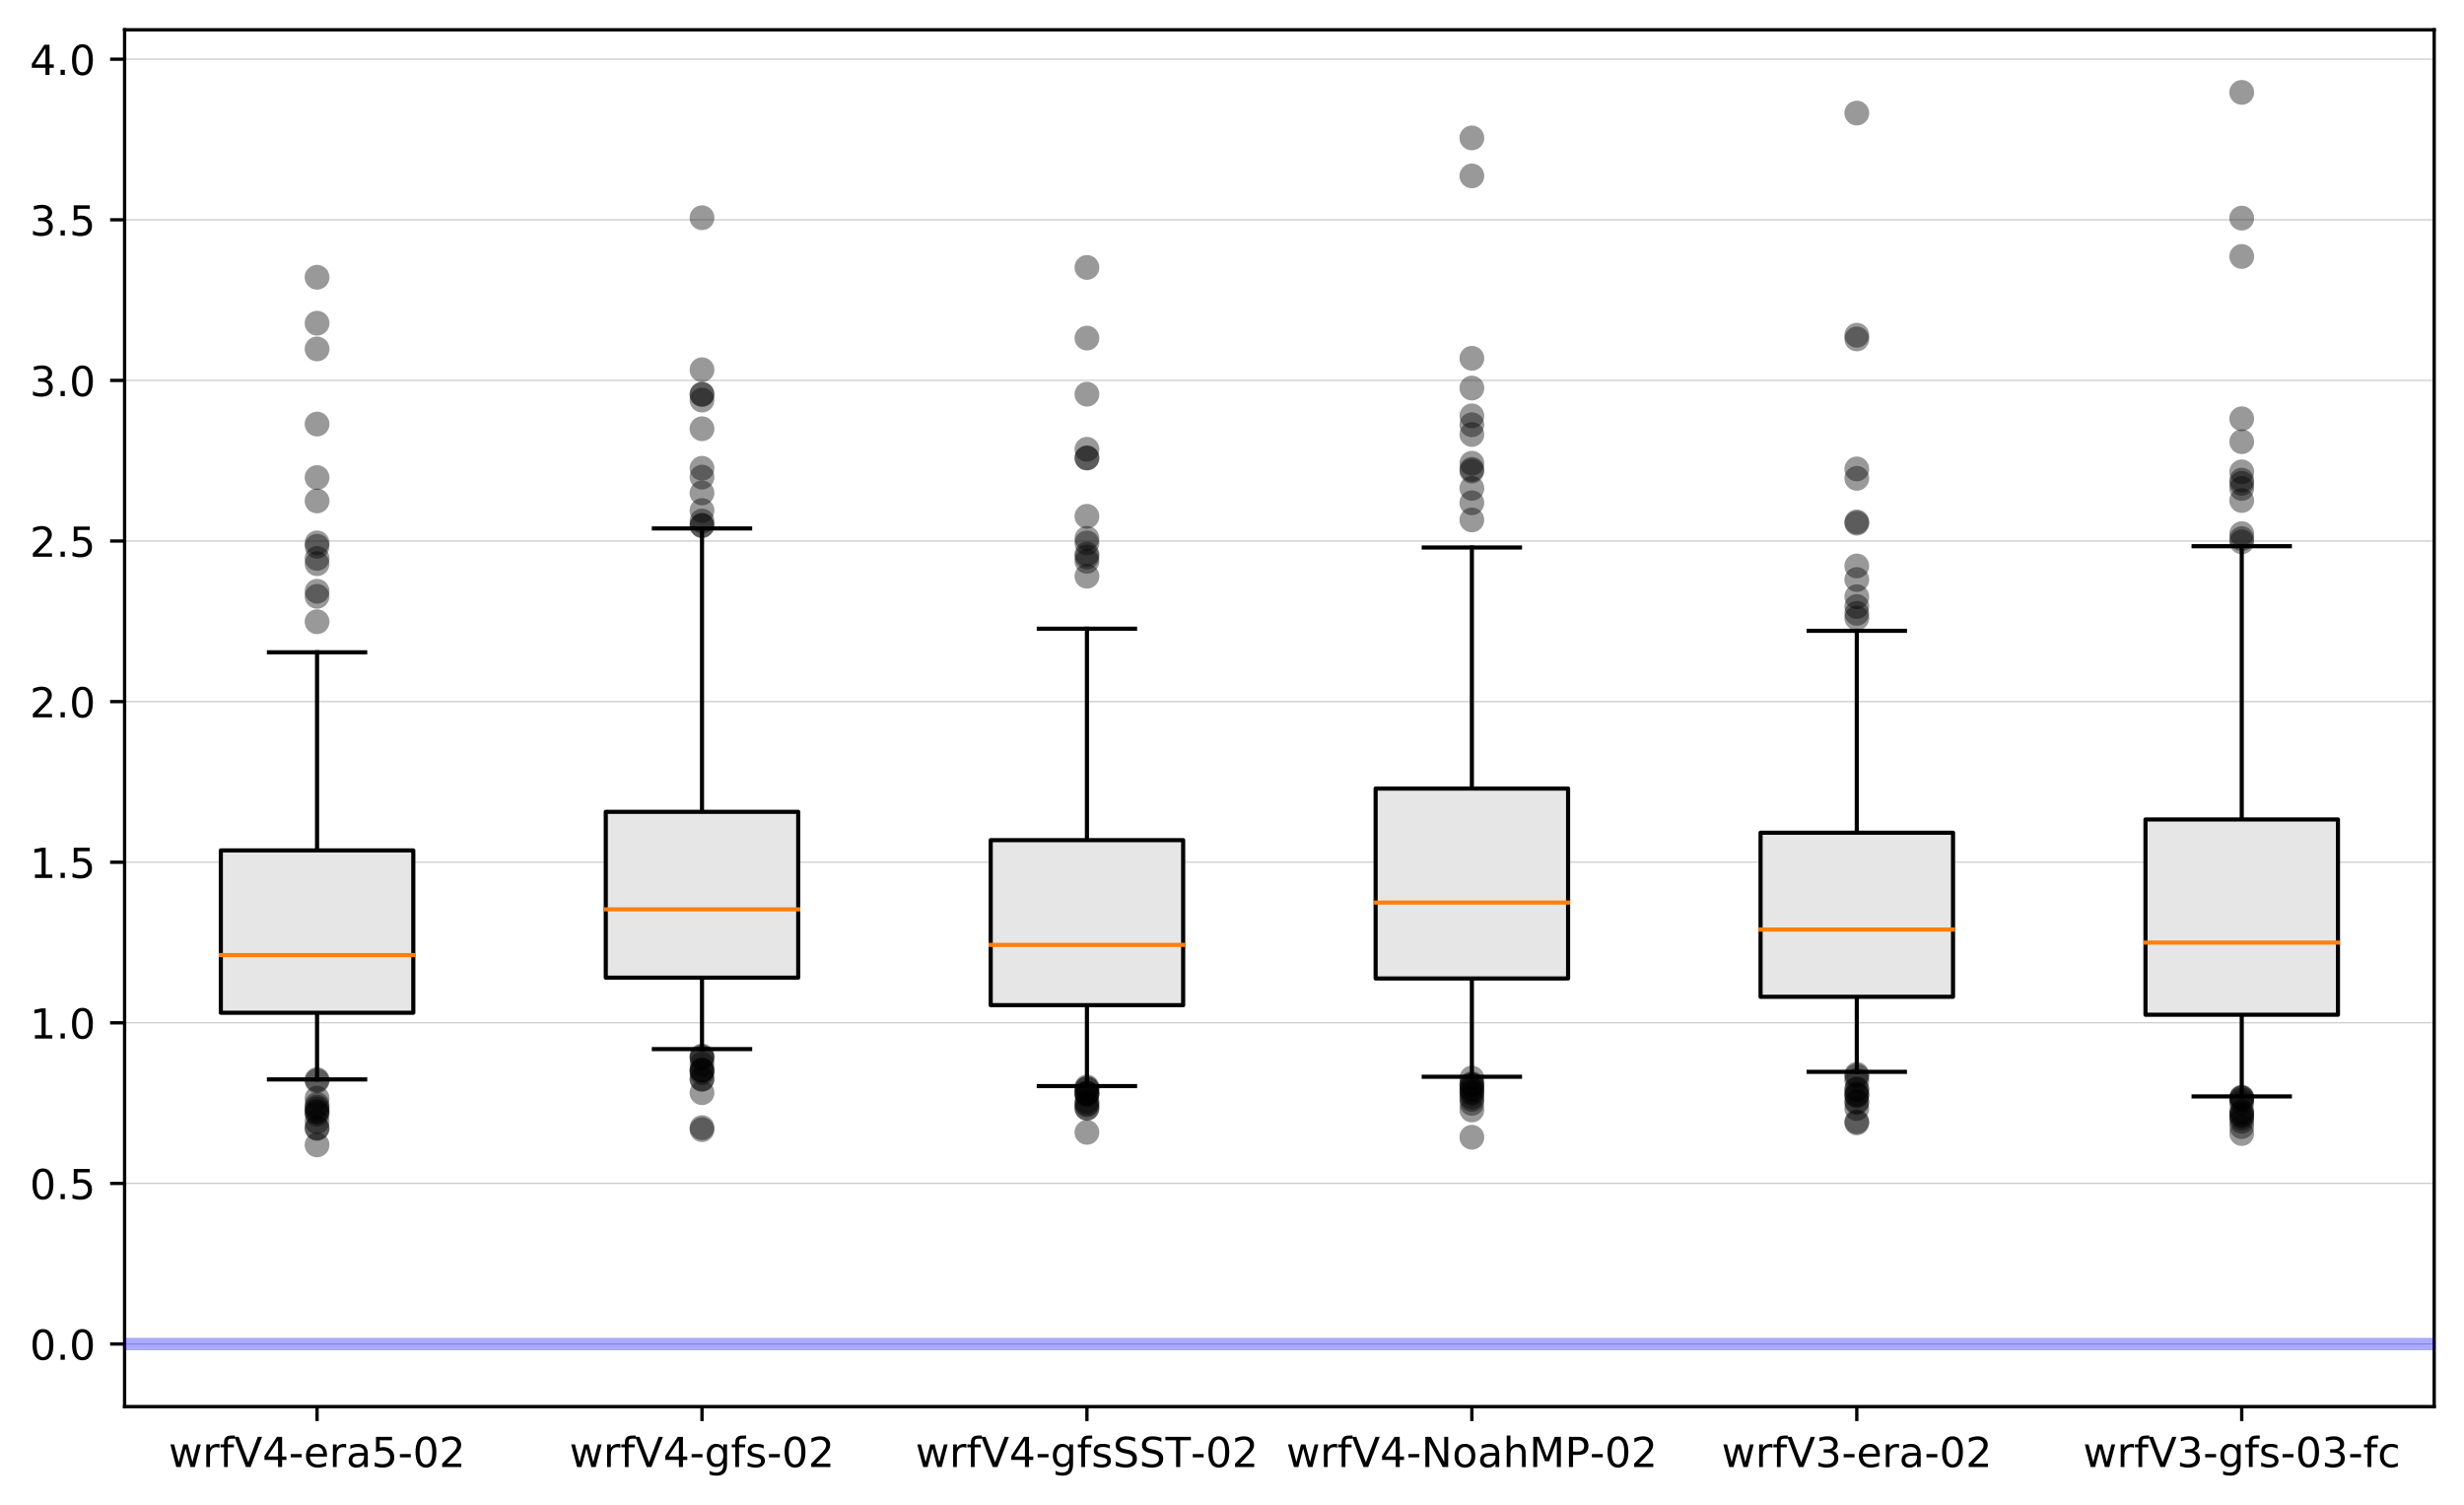 <?xml version="1.0" encoding="utf-8" standalone="no"?>
<!DOCTYPE svg PUBLIC "-//W3C//DTD SVG 1.1//EN"
  "http://www.w3.org/Graphics/SVG/1.1/DTD/svg11.dtd">
<!-- Created with matplotlib (https://matplotlib.org/) -->
<svg height="363.718pt" version="1.1" viewBox="0 0 595.303 363.718" width="595.303pt" xmlns="http://www.w3.org/2000/svg" xmlns:xlink="http://www.w3.org/1999/xlink">
 <defs>
  <style type="text/css">
*{stroke-linecap:butt;stroke-linejoin:round;}
  </style>
 </defs>
 <g id="figure_1">
  <g id="patch_1">
   <path d="M -0 363.718 
L 595.303 363.718 
L 595.303 0 
L -0 0 
z
" style="fill:#ffffff;"/>
  </g>
  <g id="axes_1">
   <g id="patch_2">
    <path d="M 30.103 339.84 
L 588.103 339.84 
L 588.103 7.2 
L 30.103 7.2 
z
" style="fill:#ffffff;"/>
   </g>
   <g id="matplotlib.axis_1">
    <g id="xtick_1">
     <g id="line2d_1">
      <defs>
       <path d="M 0 0 
L 0 3.5 
" id="md6f6008a33" style="stroke:#000000;stroke-width:0.8;"/>
      </defs>
      <g>
       <use style="stroke:#000000;stroke-width:0.8;" x="76.603" xlink:href="#md6f6008a33" y="339.84"/>
      </g>
     </g>
     <g id="text_1">
      <!-- wrfV4-era5-02 -->
      <defs>
       <path d="M 4.203 54.688 
L 13.188 54.688 
L 24.422 12.016 
L 35.594 54.688 
L 46.188 54.688 
L 57.422 12.016 
L 68.609 54.688 
L 77.594 54.688 
L 63.281 0 
L 52.688 0 
L 40.922 44.828 
L 29.109 0 
L 18.5 0 
z
" id="DejaVuSans-119"/>
       <path d="M 41.109 46.297 
Q 39.594 47.172 37.812 47.578 
Q 36.031 48 33.891 48 
Q 26.266 48 22.188 43.047 
Q 18.109 38.094 18.109 28.812 
L 18.109 0 
L 9.078 0 
L 9.078 54.688 
L 18.109 54.688 
L 18.109 46.188 
Q 20.953 51.172 25.484 53.578 
Q 30.031 56 36.531 56 
Q 37.453 56 38.578 55.875 
Q 39.703 55.766 41.062 55.516 
z
" id="DejaVuSans-114"/>
       <path d="M 37.109 75.984 
L 37.109 68.5 
L 28.516 68.5 
Q 23.688 68.5 21.797 66.547 
Q 19.922 64.594 19.922 59.516 
L 19.922 54.688 
L 34.719 54.688 
L 34.719 47.703 
L 19.922 47.703 
L 19.922 0 
L 10.891 0 
L 10.891 47.703 
L 2.297 47.703 
L 2.297 54.688 
L 10.891 54.688 
L 10.891 58.5 
Q 10.891 67.625 15.141 71.797 
Q 19.391 75.984 28.609 75.984 
z
" id="DejaVuSans-102"/>
       <path d="M 28.609 0 
L 0.781 72.906 
L 11.078 72.906 
L 34.188 11.531 
L 57.328 72.906 
L 67.578 72.906 
L 39.797 0 
z
" id="DejaVuSans-86"/>
       <path d="M 37.797 64.312 
L 12.891 25.391 
L 37.797 25.391 
z
M 35.203 72.906 
L 47.609 72.906 
L 47.609 25.391 
L 58.016 25.391 
L 58.016 17.188 
L 47.609 17.188 
L 47.609 0 
L 37.797 0 
L 37.797 17.188 
L 4.891 17.188 
L 4.891 26.703 
z
" id="DejaVuSans-52"/>
       <path d="M 4.891 31.391 
L 31.203 31.391 
L 31.203 23.391 
L 4.891 23.391 
z
" id="DejaVuSans-45"/>
       <path d="M 56.203 29.594 
L 56.203 25.203 
L 14.891 25.203 
Q 15.484 15.922 20.484 11.062 
Q 25.484 6.203 34.422 6.203 
Q 39.594 6.203 44.453 7.469 
Q 49.312 8.734 54.109 11.281 
L 54.109 2.781 
Q 49.266 0.734 44.188 -0.344 
Q 39.109 -1.422 33.891 -1.422 
Q 20.797 -1.422 13.156 6.188 
Q 5.516 13.812 5.516 26.812 
Q 5.516 40.234 12.766 48.109 
Q 20.016 56 32.328 56 
Q 43.359 56 49.781 48.891 
Q 56.203 41.797 56.203 29.594 
z
M 47.219 32.234 
Q 47.125 39.594 43.094 43.984 
Q 39.062 48.391 32.422 48.391 
Q 24.906 48.391 20.391 44.141 
Q 15.875 39.891 15.188 32.172 
z
" id="DejaVuSans-101"/>
       <path d="M 34.281 27.484 
Q 23.391 27.484 19.188 25 
Q 14.984 22.516 14.984 16.5 
Q 14.984 11.719 18.141 8.906 
Q 21.297 6.109 26.703 6.109 
Q 34.188 6.109 38.703 11.406 
Q 43.219 16.703 43.219 25.484 
L 43.219 27.484 
z
M 52.203 31.203 
L 52.203 0 
L 43.219 0 
L 43.219 8.297 
Q 40.141 3.328 35.547 0.953 
Q 30.953 -1.422 24.312 -1.422 
Q 15.922 -1.422 10.953 3.297 
Q 6 8.016 6 15.922 
Q 6 25.141 12.172 29.828 
Q 18.359 34.516 30.609 34.516 
L 43.219 34.516 
L 43.219 35.406 
Q 43.219 41.609 39.141 45 
Q 35.062 48.391 27.688 48.391 
Q 23 48.391 18.547 47.266 
Q 14.109 46.141 10.016 43.891 
L 10.016 52.203 
Q 14.938 54.109 19.578 55.047 
Q 24.219 56 28.609 56 
Q 40.484 56 46.344 49.844 
Q 52.203 43.703 52.203 31.203 
z
" id="DejaVuSans-97"/>
       <path d="M 10.797 72.906 
L 49.516 72.906 
L 49.516 64.594 
L 19.828 64.594 
L 19.828 46.734 
Q 21.969 47.469 24.109 47.828 
Q 26.266 48.188 28.422 48.188 
Q 40.625 48.188 47.75 41.5 
Q 54.891 34.812 54.891 23.391 
Q 54.891 11.625 47.562 5.094 
Q 40.234 -1.422 26.906 -1.422 
Q 22.312 -1.422 17.547 -0.641 
Q 12.797 0.141 7.719 1.703 
L 7.719 11.625 
Q 12.109 9.234 16.797 8.062 
Q 21.484 6.891 26.703 6.891 
Q 35.156 6.891 40.078 11.328 
Q 45.016 15.766 45.016 23.391 
Q 45.016 31 40.078 35.438 
Q 35.156 39.891 26.703 39.891 
Q 22.75 39.891 18.812 39.016 
Q 14.891 38.141 10.797 36.281 
z
" id="DejaVuSans-53"/>
       <path d="M 31.781 66.406 
Q 24.172 66.406 20.328 58.906 
Q 16.5 51.422 16.5 36.375 
Q 16.5 21.391 20.328 13.891 
Q 24.172 6.391 31.781 6.391 
Q 39.453 6.391 43.281 13.891 
Q 47.125 21.391 47.125 36.375 
Q 47.125 51.422 43.281 58.906 
Q 39.453 66.406 31.781 66.406 
z
M 31.781 74.219 
Q 44.047 74.219 50.516 64.516 
Q 56.984 54.828 56.984 36.375 
Q 56.984 17.969 50.516 8.266 
Q 44.047 -1.422 31.781 -1.422 
Q 19.531 -1.422 13.062 8.266 
Q 6.594 17.969 6.594 36.375 
Q 6.594 54.828 13.062 64.516 
Q 19.531 74.219 31.781 74.219 
z
" id="DejaVuSans-48"/>
       <path d="M 19.188 8.297 
L 53.609 8.297 
L 53.609 0 
L 7.328 0 
L 7.328 8.297 
Q 12.938 14.109 22.625 23.891 
Q 32.328 33.688 34.812 36.531 
Q 39.547 41.844 41.422 45.531 
Q 43.312 49.219 43.312 52.781 
Q 43.312 58.594 39.234 62.25 
Q 35.156 65.922 28.609 65.922 
Q 23.969 65.922 18.812 64.312 
Q 13.672 62.703 7.812 59.422 
L 7.812 69.391 
Q 13.766 71.781 18.938 73 
Q 24.125 74.219 28.422 74.219 
Q 39.75 74.219 46.484 68.547 
Q 53.219 62.891 53.219 53.422 
Q 53.219 48.922 51.531 44.891 
Q 49.859 40.875 45.406 35.406 
Q 44.188 33.984 37.641 27.219 
Q 31.109 20.453 19.188 8.297 
z
" id="DejaVuSans-50"/>
      </defs>
      <g transform="translate(40.749 354.438)scale(0.1 -0.1)">
       <use xlink:href="#DejaVuSans-119"/>
       <use x="81.787" xlink:href="#DejaVuSans-114"/>
       <use x="122.9" xlink:href="#DejaVuSans-102"/>
       <use x="158.105" xlink:href="#DejaVuSans-86"/>
       <use x="226.514" xlink:href="#DejaVuSans-52"/>
       <use x="290.137" xlink:href="#DejaVuSans-45"/>
       <use x="326.221" xlink:href="#DejaVuSans-101"/>
       <use x="387.744" xlink:href="#DejaVuSans-114"/>
       <use x="428.857" xlink:href="#DejaVuSans-97"/>
       <use x="490.137" xlink:href="#DejaVuSans-53"/>
       <use x="553.76" xlink:href="#DejaVuSans-45"/>
       <use x="589.844" xlink:href="#DejaVuSans-48"/>
       <use x="653.467" xlink:href="#DejaVuSans-50"/>
      </g>
     </g>
    </g>
    <g id="xtick_2">
     <g id="line2d_2">
      <g>
       <use style="stroke:#000000;stroke-width:0.8;" x="169.603" xlink:href="#md6f6008a33" y="339.84"/>
      </g>
     </g>
     <g id="text_2">
      <!-- wrfV4-gfs-02 -->
      <defs>
       <path d="M 45.406 27.984 
Q 45.406 37.75 41.375 43.109 
Q 37.359 48.484 30.078 48.484 
Q 22.859 48.484 18.828 43.109 
Q 14.797 37.75 14.797 27.984 
Q 14.797 18.266 18.828 12.891 
Q 22.859 7.516 30.078 7.516 
Q 37.359 7.516 41.375 12.891 
Q 45.406 18.266 45.406 27.984 
z
M 54.391 6.781 
Q 54.391 -7.172 48.188 -13.984 
Q 42 -20.797 29.203 -20.797 
Q 24.469 -20.797 20.266 -20.094 
Q 16.062 -19.391 12.109 -17.922 
L 12.109 -9.188 
Q 16.062 -11.328 19.922 -12.344 
Q 23.781 -13.375 27.781 -13.375 
Q 36.625 -13.375 41.016 -8.766 
Q 45.406 -4.156 45.406 5.172 
L 45.406 9.625 
Q 42.625 4.781 38.281 2.391 
Q 33.938 0 27.875 0 
Q 17.828 0 11.672 7.656 
Q 5.516 15.328 5.516 27.984 
Q 5.516 40.672 11.672 48.328 
Q 17.828 56 27.875 56 
Q 33.938 56 38.281 53.609 
Q 42.625 51.219 45.406 46.391 
L 45.406 54.688 
L 54.391 54.688 
z
" id="DejaVuSans-103"/>
       <path d="M 44.281 53.078 
L 44.281 44.578 
Q 40.484 46.531 36.375 47.5 
Q 32.281 48.484 27.875 48.484 
Q 21.188 48.484 17.844 46.438 
Q 14.5 44.391 14.5 40.281 
Q 14.5 37.156 16.891 35.375 
Q 19.281 33.594 26.516 31.984 
L 29.594 31.297 
Q 39.156 29.25 43.188 25.516 
Q 47.219 21.781 47.219 15.094 
Q 47.219 7.469 41.188 3.016 
Q 35.156 -1.422 24.609 -1.422 
Q 20.219 -1.422 15.453 -0.562 
Q 10.688 0.297 5.422 2 
L 5.422 11.281 
Q 10.406 8.688 15.234 7.391 
Q 20.062 6.109 24.812 6.109 
Q 31.156 6.109 34.562 8.281 
Q 37.984 10.453 37.984 14.406 
Q 37.984 18.062 35.516 20.016 
Q 33.062 21.969 24.703 23.781 
L 21.578 24.516 
Q 13.234 26.266 9.516 29.906 
Q 5.812 33.547 5.812 39.891 
Q 5.812 47.609 11.281 51.797 
Q 16.75 56 26.812 56 
Q 31.781 56 36.172 55.266 
Q 40.578 54.547 44.281 53.078 
z
" id="DejaVuSans-115"/>
      </defs>
      <g transform="translate(137.588 354.438)scale(0.1 -0.1)">
       <use xlink:href="#DejaVuSans-119"/>
       <use x="81.787" xlink:href="#DejaVuSans-114"/>
       <use x="122.9" xlink:href="#DejaVuSans-102"/>
       <use x="158.105" xlink:href="#DejaVuSans-86"/>
       <use x="226.514" xlink:href="#DejaVuSans-52"/>
       <use x="290.137" xlink:href="#DejaVuSans-45"/>
       <use x="326.221" xlink:href="#DejaVuSans-103"/>
       <use x="389.697" xlink:href="#DejaVuSans-102"/>
       <use x="424.902" xlink:href="#DejaVuSans-115"/>
       <use x="477.002" xlink:href="#DejaVuSans-45"/>
       <use x="513.086" xlink:href="#DejaVuSans-48"/>
       <use x="576.709" xlink:href="#DejaVuSans-50"/>
      </g>
     </g>
    </g>
    <g id="xtick_3">
     <g id="line2d_3">
      <g>
       <use style="stroke:#000000;stroke-width:0.8;" x="262.603" xlink:href="#md6f6008a33" y="339.84"/>
      </g>
     </g>
     <g id="text_3">
      <!-- wrfV4-gfsSST-02 -->
      <defs>
       <path d="M 53.516 70.516 
L 53.516 60.891 
Q 47.906 63.578 42.922 64.891 
Q 37.938 66.219 33.297 66.219 
Q 25.25 66.219 20.875 63.094 
Q 16.5 59.969 16.5 54.203 
Q 16.5 49.359 19.406 46.891 
Q 22.312 44.438 30.422 42.922 
L 36.375 41.703 
Q 47.406 39.594 52.656 34.297 
Q 57.906 29 57.906 20.125 
Q 57.906 9.516 50.797 4.047 
Q 43.703 -1.422 29.984 -1.422 
Q 24.812 -1.422 18.969 -0.25 
Q 13.141 0.922 6.891 3.219 
L 6.891 13.375 
Q 12.891 10.016 18.656 8.297 
Q 24.422 6.594 29.984 6.594 
Q 38.422 6.594 43.016 9.906 
Q 47.609 13.234 47.609 19.391 
Q 47.609 24.75 44.312 27.781 
Q 41.016 30.812 33.5 32.328 
L 27.484 33.5 
Q 16.453 35.688 11.516 40.375 
Q 6.594 45.062 6.594 53.422 
Q 6.594 63.094 13.406 68.656 
Q 20.219 74.219 32.172 74.219 
Q 37.312 74.219 42.625 73.281 
Q 47.953 72.359 53.516 70.516 
z
" id="DejaVuSans-83"/>
       <path d="M -0.297 72.906 
L 61.375 72.906 
L 61.375 64.594 
L 35.5 64.594 
L 35.5 0 
L 25.594 0 
L 25.594 64.594 
L -0.297 64.594 
z
" id="DejaVuSans-84"/>
      </defs>
      <g transform="translate(221.192 354.438)scale(0.1 -0.1)">
       <use xlink:href="#DejaVuSans-119"/>
       <use x="81.787" xlink:href="#DejaVuSans-114"/>
       <use x="122.9" xlink:href="#DejaVuSans-102"/>
       <use x="158.105" xlink:href="#DejaVuSans-86"/>
       <use x="226.514" xlink:href="#DejaVuSans-52"/>
       <use x="290.137" xlink:href="#DejaVuSans-45"/>
       <use x="326.221" xlink:href="#DejaVuSans-103"/>
       <use x="389.697" xlink:href="#DejaVuSans-102"/>
       <use x="424.902" xlink:href="#DejaVuSans-115"/>
       <use x="477.002" xlink:href="#DejaVuSans-83"/>
       <use x="540.479" xlink:href="#DejaVuSans-83"/>
       <use x="603.955" xlink:href="#DejaVuSans-84"/>
       <use x="664.898" xlink:href="#DejaVuSans-45"/>
       <use x="700.982" xlink:href="#DejaVuSans-48"/>
       <use x="764.605" xlink:href="#DejaVuSans-50"/>
      </g>
     </g>
    </g>
    <g id="xtick_4">
     <g id="line2d_4">
      <g>
       <use style="stroke:#000000;stroke-width:0.8;" x="355.603" xlink:href="#md6f6008a33" y="339.84"/>
      </g>
     </g>
     <g id="text_4">
      <!-- wrfV4-NoahMP-02 -->
      <defs>
       <path d="M 9.812 72.906 
L 23.094 72.906 
L 55.422 11.922 
L 55.422 72.906 
L 64.984 72.906 
L 64.984 0 
L 51.703 0 
L 19.391 60.984 
L 19.391 0 
L 9.812 0 
z
" id="DejaVuSans-78"/>
       <path d="M 30.609 48.391 
Q 23.391 48.391 19.188 42.75 
Q 14.984 37.109 14.984 27.297 
Q 14.984 17.484 19.156 11.844 
Q 23.344 6.203 30.609 6.203 
Q 37.797 6.203 41.984 11.859 
Q 46.188 17.531 46.188 27.297 
Q 46.188 37.016 41.984 42.703 
Q 37.797 48.391 30.609 48.391 
z
M 30.609 56 
Q 42.328 56 49.016 48.375 
Q 55.719 40.766 55.719 27.297 
Q 55.719 13.875 49.016 6.219 
Q 42.328 -1.422 30.609 -1.422 
Q 18.844 -1.422 12.172 6.219 
Q 5.516 13.875 5.516 27.297 
Q 5.516 40.766 12.172 48.375 
Q 18.844 56 30.609 56 
z
" id="DejaVuSans-111"/>
       <path d="M 54.891 33.016 
L 54.891 0 
L 45.906 0 
L 45.906 32.719 
Q 45.906 40.484 42.875 44.328 
Q 39.844 48.188 33.797 48.188 
Q 26.516 48.188 22.312 43.547 
Q 18.109 38.922 18.109 30.906 
L 18.109 0 
L 9.078 0 
L 9.078 75.984 
L 18.109 75.984 
L 18.109 46.188 
Q 21.344 51.125 25.703 53.562 
Q 30.078 56 35.797 56 
Q 45.219 56 50.047 50.172 
Q 54.891 44.344 54.891 33.016 
z
" id="DejaVuSans-104"/>
       <path d="M 9.812 72.906 
L 24.516 72.906 
L 43.109 23.297 
L 61.812 72.906 
L 76.516 72.906 
L 76.516 0 
L 66.891 0 
L 66.891 64.016 
L 48.094 14.016 
L 38.188 14.016 
L 19.391 64.016 
L 19.391 0 
L 9.812 0 
z
" id="DejaVuSans-77"/>
       <path d="M 19.672 64.797 
L 19.672 37.406 
L 32.078 37.406 
Q 38.969 37.406 42.719 40.969 
Q 46.484 44.531 46.484 51.125 
Q 46.484 57.672 42.719 61.234 
Q 38.969 64.797 32.078 64.797 
z
M 9.812 72.906 
L 32.078 72.906 
Q 44.344 72.906 50.609 67.359 
Q 56.891 61.812 56.891 51.125 
Q 56.891 40.328 50.609 34.812 
Q 44.344 29.297 32.078 29.297 
L 19.672 29.297 
L 19.672 0 
L 9.812 0 
z
" id="DejaVuSans-80"/>
      </defs>
      <g transform="translate(310.766 354.438)scale(0.1 -0.1)">
       <use xlink:href="#DejaVuSans-119"/>
       <use x="81.787" xlink:href="#DejaVuSans-114"/>
       <use x="122.9" xlink:href="#DejaVuSans-102"/>
       <use x="158.105" xlink:href="#DejaVuSans-86"/>
       <use x="226.514" xlink:href="#DejaVuSans-52"/>
       <use x="290.137" xlink:href="#DejaVuSans-45"/>
       <use x="326.221" xlink:href="#DejaVuSans-78"/>
       <use x="401.025" xlink:href="#DejaVuSans-111"/>
       <use x="462.207" xlink:href="#DejaVuSans-97"/>
       <use x="523.486" xlink:href="#DejaVuSans-104"/>
       <use x="586.865" xlink:href="#DejaVuSans-77"/>
       <use x="673.145" xlink:href="#DejaVuSans-80"/>
       <use x="733.416" xlink:href="#DejaVuSans-45"/>
       <use x="769.5" xlink:href="#DejaVuSans-48"/>
       <use x="833.123" xlink:href="#DejaVuSans-50"/>
      </g>
     </g>
    </g>
    <g id="xtick_5">
     <g id="line2d_5">
      <g>
       <use style="stroke:#000000;stroke-width:0.8;" x="448.603" xlink:href="#md6f6008a33" y="339.84"/>
      </g>
     </g>
     <g id="text_5">
      <!-- wrfV3-era-02 -->
      <defs>
       <path d="M 40.578 39.312 
Q 47.656 37.797 51.625 33 
Q 55.609 28.219 55.609 21.188 
Q 55.609 10.406 48.188 4.484 
Q 40.766 -1.422 27.094 -1.422 
Q 22.516 -1.422 17.656 -0.516 
Q 12.797 0.391 7.625 2.203 
L 7.625 11.719 
Q 11.719 9.328 16.594 8.109 
Q 21.484 6.891 26.812 6.891 
Q 36.078 6.891 40.938 10.547 
Q 45.797 14.203 45.797 21.188 
Q 45.797 27.641 41.281 31.266 
Q 36.766 34.906 28.719 34.906 
L 20.219 34.906 
L 20.219 43.016 
L 29.109 43.016 
Q 36.375 43.016 40.234 45.922 
Q 44.094 48.828 44.094 54.297 
Q 44.094 59.906 40.109 62.906 
Q 36.141 65.922 28.719 65.922 
Q 24.656 65.922 20.016 65.031 
Q 15.375 64.156 9.812 62.312 
L 9.812 71.094 
Q 15.438 72.656 20.344 73.438 
Q 25.25 74.219 29.594 74.219 
Q 40.828 74.219 47.359 69.109 
Q 53.906 64.016 53.906 55.328 
Q 53.906 49.266 50.438 45.094 
Q 46.969 40.922 40.578 39.312 
z
" id="DejaVuSans-51"/>
      </defs>
      <g transform="translate(415.93 354.438)scale(0.1 -0.1)">
       <use xlink:href="#DejaVuSans-119"/>
       <use x="81.787" xlink:href="#DejaVuSans-114"/>
       <use x="122.9" xlink:href="#DejaVuSans-102"/>
       <use x="158.105" xlink:href="#DejaVuSans-86"/>
       <use x="226.514" xlink:href="#DejaVuSans-51"/>
       <use x="290.137" xlink:href="#DejaVuSans-45"/>
       <use x="326.221" xlink:href="#DejaVuSans-101"/>
       <use x="387.744" xlink:href="#DejaVuSans-114"/>
       <use x="428.857" xlink:href="#DejaVuSans-97"/>
       <use x="490.137" xlink:href="#DejaVuSans-45"/>
       <use x="526.221" xlink:href="#DejaVuSans-48"/>
       <use x="589.844" xlink:href="#DejaVuSans-50"/>
      </g>
     </g>
    </g>
    <g id="xtick_6">
     <g id="line2d_6">
      <g>
       <use style="stroke:#000000;stroke-width:0.8;" x="541.603" xlink:href="#md6f6008a33" y="339.84"/>
      </g>
     </g>
     <g id="text_6">
      <!-- wrfV3-gfs-03-fc -->
      <defs>
       <path d="M 48.781 52.594 
L 48.781 44.188 
Q 44.969 46.297 41.141 47.344 
Q 37.312 48.391 33.406 48.391 
Q 24.656 48.391 19.812 42.844 
Q 14.984 37.312 14.984 27.297 
Q 14.984 17.281 19.812 11.734 
Q 24.656 6.203 33.406 6.203 
Q 37.312 6.203 41.141 7.25 
Q 44.969 8.297 48.781 10.406 
L 48.781 2.094 
Q 45.016 0.344 40.984 -0.531 
Q 36.969 -1.422 32.422 -1.422 
Q 20.062 -1.422 12.781 6.344 
Q 5.516 14.109 5.516 27.297 
Q 5.516 40.672 12.859 48.328 
Q 20.219 56 33.016 56 
Q 37.156 56 41.109 55.141 
Q 45.062 54.297 48.781 52.594 
z
" id="DejaVuSans-99"/>
      </defs>
      <g transform="translate(503.274 354.438)scale(0.1 -0.1)">
       <use xlink:href="#DejaVuSans-119"/>
       <use x="81.787" xlink:href="#DejaVuSans-114"/>
       <use x="122.9" xlink:href="#DejaVuSans-102"/>
       <use x="158.105" xlink:href="#DejaVuSans-86"/>
       <use x="226.514" xlink:href="#DejaVuSans-51"/>
       <use x="290.137" xlink:href="#DejaVuSans-45"/>
       <use x="326.221" xlink:href="#DejaVuSans-103"/>
       <use x="389.697" xlink:href="#DejaVuSans-102"/>
       <use x="424.902" xlink:href="#DejaVuSans-115"/>
       <use x="477.002" xlink:href="#DejaVuSans-45"/>
       <use x="513.086" xlink:href="#DejaVuSans-48"/>
       <use x="576.709" xlink:href="#DejaVuSans-51"/>
       <use x="640.332" xlink:href="#DejaVuSans-45"/>
       <use x="676.416" xlink:href="#DejaVuSans-102"/>
       <use x="711.621" xlink:href="#DejaVuSans-99"/>
      </g>
     </g>
    </g>
   </g>
   <g id="matplotlib.axis_2">
    <g id="ytick_1">
     <g id="line2d_7">
      <path clip-path="url(#p4e21f55066)" d="M 30.103 324.72 
L 588.103 324.72 
" style="fill:none;stroke:#bfbfbf;stroke-linecap:square;stroke-width:0.25;"/>
     </g>
     <g id="line2d_8">
      <defs>
       <path d="M 0 0 
L -3.5 0 
" id="m8d93cedbd5" style="stroke:#000000;stroke-width:0.8;"/>
      </defs>
      <g>
       <use style="stroke:#000000;stroke-width:0.8;" x="30.103" xlink:href="#m8d93cedbd5" y="324.72"/>
      </g>
     </g>
     <g id="text_7">
      <!-- 0.0 -->
      <defs>
       <path d="M 10.688 12.406 
L 21 12.406 
L 21 0 
L 10.688 0 
z
" id="DejaVuSans-46"/>
      </defs>
      <g transform="translate(7.2 328.519)scale(0.1 -0.1)">
       <use xlink:href="#DejaVuSans-48"/>
       <use x="63.623" xlink:href="#DejaVuSans-46"/>
       <use x="95.41" xlink:href="#DejaVuSans-48"/>
      </g>
     </g>
    </g>
    <g id="ytick_2">
     <g id="line2d_9">
      <path clip-path="url(#p4e21f55066)" d="M 30.103 285.918 
L 588.103 285.918 
" style="fill:none;stroke:#bfbfbf;stroke-linecap:square;stroke-width:0.25;"/>
     </g>
     <g id="line2d_10">
      <g>
       <use style="stroke:#000000;stroke-width:0.8;" x="30.103" xlink:href="#m8d93cedbd5" y="285.918"/>
      </g>
     </g>
     <g id="text_8">
      <!-- 0.5 -->
      <g transform="translate(7.2 289.717)scale(0.1 -0.1)">
       <use xlink:href="#DejaVuSans-48"/>
       <use x="63.623" xlink:href="#DejaVuSans-46"/>
       <use x="95.41" xlink:href="#DejaVuSans-53"/>
      </g>
     </g>
    </g>
    <g id="ytick_3">
     <g id="line2d_11">
      <path clip-path="url(#p4e21f55066)" d="M 30.103 247.116 
L 588.103 247.116 
" style="fill:none;stroke:#bfbfbf;stroke-linecap:square;stroke-width:0.25;"/>
     </g>
     <g id="line2d_12">
      <g>
       <use style="stroke:#000000;stroke-width:0.8;" x="30.103" xlink:href="#m8d93cedbd5" y="247.116"/>
      </g>
     </g>
     <g id="text_9">
      <!-- 1.0 -->
      <defs>
       <path d="M 12.406 8.297 
L 28.516 8.297 
L 28.516 63.922 
L 10.984 60.406 
L 10.984 69.391 
L 28.422 72.906 
L 38.281 72.906 
L 38.281 8.297 
L 54.391 8.297 
L 54.391 0 
L 12.406 0 
z
" id="DejaVuSans-49"/>
      </defs>
      <g transform="translate(7.2 250.915)scale(0.1 -0.1)">
       <use xlink:href="#DejaVuSans-49"/>
       <use x="63.623" xlink:href="#DejaVuSans-46"/>
       <use x="95.41" xlink:href="#DejaVuSans-48"/>
      </g>
     </g>
    </g>
    <g id="ytick_4">
     <g id="line2d_13">
      <path clip-path="url(#p4e21f55066)" d="M 30.103 208.314 
L 588.103 208.314 
" style="fill:none;stroke:#bfbfbf;stroke-linecap:square;stroke-width:0.25;"/>
     </g>
     <g id="line2d_14">
      <g>
       <use style="stroke:#000000;stroke-width:0.8;" x="30.103" xlink:href="#m8d93cedbd5" y="208.314"/>
      </g>
     </g>
     <g id="text_10">
      <!-- 1.5 -->
      <g transform="translate(7.2 212.113)scale(0.1 -0.1)">
       <use xlink:href="#DejaVuSans-49"/>
       <use x="63.623" xlink:href="#DejaVuSans-46"/>
       <use x="95.41" xlink:href="#DejaVuSans-53"/>
      </g>
     </g>
    </g>
    <g id="ytick_5">
     <g id="line2d_15">
      <path clip-path="url(#p4e21f55066)" d="M 30.103 169.512 
L 588.103 169.512 
" style="fill:none;stroke:#bfbfbf;stroke-linecap:square;stroke-width:0.25;"/>
     </g>
     <g id="line2d_16">
      <g>
       <use style="stroke:#000000;stroke-width:0.8;" x="30.103" xlink:href="#m8d93cedbd5" y="169.512"/>
      </g>
     </g>
     <g id="text_11">
      <!-- 2.0 -->
      <g transform="translate(7.2 173.311)scale(0.1 -0.1)">
       <use xlink:href="#DejaVuSans-50"/>
       <use x="63.623" xlink:href="#DejaVuSans-46"/>
       <use x="95.41" xlink:href="#DejaVuSans-48"/>
      </g>
     </g>
    </g>
    <g id="ytick_6">
     <g id="line2d_17">
      <path clip-path="url(#p4e21f55066)" d="M 30.103 130.71 
L 588.103 130.71 
" style="fill:none;stroke:#bfbfbf;stroke-linecap:square;stroke-width:0.25;"/>
     </g>
     <g id="line2d_18">
      <g>
       <use style="stroke:#000000;stroke-width:0.8;" x="30.103" xlink:href="#m8d93cedbd5" y="130.71"/>
      </g>
     </g>
     <g id="text_12">
      <!-- 2.5 -->
      <g transform="translate(7.2 134.509)scale(0.1 -0.1)">
       <use xlink:href="#DejaVuSans-50"/>
       <use x="63.623" xlink:href="#DejaVuSans-46"/>
       <use x="95.41" xlink:href="#DejaVuSans-53"/>
      </g>
     </g>
    </g>
    <g id="ytick_7">
     <g id="line2d_19">
      <path clip-path="url(#p4e21f55066)" d="M 30.103 91.908 
L 588.103 91.908 
" style="fill:none;stroke:#bfbfbf;stroke-linecap:square;stroke-width:0.25;"/>
     </g>
     <g id="line2d_20">
      <g>
       <use style="stroke:#000000;stroke-width:0.8;" x="30.103" xlink:href="#m8d93cedbd5" y="91.908"/>
      </g>
     </g>
     <g id="text_13">
      <!-- 3.0 -->
      <g transform="translate(7.2 95.707)scale(0.1 -0.1)">
       <use xlink:href="#DejaVuSans-51"/>
       <use x="63.623" xlink:href="#DejaVuSans-46"/>
       <use x="95.41" xlink:href="#DejaVuSans-48"/>
      </g>
     </g>
    </g>
    <g id="ytick_8">
     <g id="line2d_21">
      <path clip-path="url(#p4e21f55066)" d="M 30.103 53.106 
L 588.103 53.106 
" style="fill:none;stroke:#bfbfbf;stroke-linecap:square;stroke-width:0.25;"/>
     </g>
     <g id="line2d_22">
      <g>
       <use style="stroke:#000000;stroke-width:0.8;" x="30.103" xlink:href="#m8d93cedbd5" y="53.106"/>
      </g>
     </g>
     <g id="text_14">
      <!-- 3.5 -->
      <g transform="translate(7.2 56.905)scale(0.1 -0.1)">
       <use xlink:href="#DejaVuSans-51"/>
       <use x="63.623" xlink:href="#DejaVuSans-46"/>
       <use x="95.41" xlink:href="#DejaVuSans-53"/>
      </g>
     </g>
    </g>
    <g id="ytick_9">
     <g id="line2d_23">
      <path clip-path="url(#p4e21f55066)" d="M 30.103 14.303 
L 588.103 14.303 
" style="fill:none;stroke:#bfbfbf;stroke-linecap:square;stroke-width:0.25;"/>
     </g>
     <g id="line2d_24">
      <g>
       <use style="stroke:#000000;stroke-width:0.8;" x="30.103" xlink:href="#m8d93cedbd5" y="14.303"/>
      </g>
     </g>
     <g id="text_15">
      <!-- 4.0 -->
      <g transform="translate(7.2 18.103)scale(0.1 -0.1)">
       <use xlink:href="#DejaVuSans-52"/>
       <use x="63.623" xlink:href="#DejaVuSans-46"/>
       <use x="95.41" xlink:href="#DejaVuSans-48"/>
      </g>
     </g>
    </g>
   </g>
   <g id="patch_3">
    <path d="M 30.103 339.84 
L 30.103 7.2 
" style="fill:none;stroke:#000000;stroke-linecap:square;stroke-linejoin:miter;stroke-width:0.8;"/>
   </g>
   <g id="patch_4">
    <path d="M 588.103 339.84 
L 588.103 7.2 
" style="fill:none;stroke:#000000;stroke-linecap:square;stroke-linejoin:miter;stroke-width:0.8;"/>
   </g>
   <g id="patch_5">
    <path d="M 30.103 339.84 
L 588.103 339.84 
" style="fill:none;stroke:#000000;stroke-linecap:square;stroke-linejoin:miter;stroke-width:0.8;"/>
   </g>
   <g id="patch_6">
    <path d="M 30.103 7.2 
L 588.103 7.2 
" style="fill:none;stroke:#000000;stroke-linecap:square;stroke-linejoin:miter;stroke-width:0.8;"/>
   </g>
   <g id="line2d_25">
    <path clip-path="url(#p4e21f55066)" d="M 30.103 324.72 
L 588.103 324.72 
" style="fill:none;stroke:#0000ff;stroke-linecap:square;stroke-opacity:0.333;stroke-width:3;"/>
   </g>
   <g id="line2d_26">
    <path clip-path="url(#p4e21f55066)" d="M 76.603 244.679 
L 76.603 260.79 
" style="fill:none;stroke:#000000;stroke-linecap:square;"/>
   </g>
   <g id="line2d_27">
    <path clip-path="url(#p4e21f55066)" d="M 76.603 205.462 
L 76.603 157.6 
" style="fill:none;stroke:#000000;stroke-linecap:square;"/>
   </g>
   <g id="line2d_28">
    <path clip-path="url(#p4e21f55066)" d="M 64.978 260.79 
L 88.228 260.79 
" style="fill:none;stroke:#000000;stroke-linecap:square;"/>
   </g>
   <g id="line2d_29">
    <path clip-path="url(#p4e21f55066)" d="M 64.978 157.6 
L 88.228 157.6 
" style="fill:none;stroke:#000000;stroke-linecap:square;"/>
   </g>
   <g id="line2d_30">
    <defs>
     <path d="M 0 3 
C 0.796 3 1.559 2.684 2.121 2.121 
C 2.684 1.559 3 0.796 3 0 
C 3 -0.796 2.684 -1.559 2.121 -2.121 
C 1.559 -2.684 0.796 -3 0 -3 
C -0.796 -3 -1.559 -2.684 -2.121 -2.121 
C -2.684 -1.559 -3 -0.796 -3 0 
C -3 0.796 -2.684 1.559 -2.121 2.121 
C -1.559 2.684 -0.796 3 0 3 
z
" id="m61d84eca48" style="stroke:#000000;stroke-opacity:0;"/>
    </defs>
    <g clip-path="url(#p4e21f55066)">
     <use style="fill-opacity:0.4;stroke:#000000;stroke-opacity:0;" x="76.603" xlink:href="#m61d84eca48" y="261.131"/>
     <use style="fill-opacity:0.4;stroke:#000000;stroke-opacity:0;" x="76.603" xlink:href="#m61d84eca48" y="268.581"/>
     <use style="fill-opacity:0.4;stroke:#000000;stroke-opacity:0;" x="76.603" xlink:href="#m61d84eca48" y="265.322"/>
     <use style="fill-opacity:0.4;stroke:#000000;stroke-opacity:0;" x="76.603" xlink:href="#m61d84eca48" y="266.827"/>
     <use style="fill-opacity:0.4;stroke:#000000;stroke-opacity:0;" x="76.603" xlink:href="#m61d84eca48" y="272.508"/>
     <use style="fill-opacity:0.4;stroke:#000000;stroke-opacity:0;" x="76.603" xlink:href="#m61d84eca48" y="272.632"/>
     <use style="fill-opacity:0.4;stroke:#000000;stroke-opacity:0;" x="76.603" xlink:href="#m61d84eca48" y="260.821"/>
     <use style="fill-opacity:0.4;stroke:#000000;stroke-opacity:0;" x="76.603" xlink:href="#m61d84eca48" y="276.613"/>
     <use style="fill-opacity:0.4;stroke:#000000;stroke-opacity:0;" x="76.603" xlink:href="#m61d84eca48" y="267.471"/>
     <use style="fill-opacity:0.4;stroke:#000000;stroke-opacity:0;" x="76.603" xlink:href="#m61d84eca48" y="269.194"/>
     <use style="fill-opacity:0.4;stroke:#000000;stroke-opacity:0;" x="76.603" xlink:href="#m61d84eca48" y="271.01"/>
     <use style="fill-opacity:0.4;stroke:#000000;stroke-opacity:0;" x="76.603" xlink:href="#m61d84eca48" y="268.62"/>
     <use style="fill-opacity:0.4;stroke:#000000;stroke-opacity:0;" x="76.603" xlink:href="#m61d84eca48" y="267.929"/>
     <use style="fill-opacity:0.4;stroke:#000000;stroke-opacity:0;" x="76.603" xlink:href="#m61d84eca48" y="84.302"/>
     <use style="fill-opacity:0.4;stroke:#000000;stroke-opacity:0;" x="76.603" xlink:href="#m61d84eca48" y="131.16"/>
     <use style="fill-opacity:0.4;stroke:#000000;stroke-opacity:0;" x="76.603" xlink:href="#m61d84eca48" y="131.982"/>
     <use style="fill-opacity:0.4;stroke:#000000;stroke-opacity:0;" x="76.603" xlink:href="#m61d84eca48" y="66.989"/>
     <use style="fill-opacity:0.4;stroke:#000000;stroke-opacity:0;" x="76.603" xlink:href="#m61d84eca48" y="134.916"/>
     <use style="fill-opacity:0.4;stroke:#000000;stroke-opacity:0;" x="76.603" xlink:href="#m61d84eca48" y="144.081"/>
     <use style="fill-opacity:0.4;stroke:#000000;stroke-opacity:0;" x="76.603" xlink:href="#m61d84eca48" y="115.375"/>
     <use style="fill-opacity:0.4;stroke:#000000;stroke-opacity:0;" x="76.603" xlink:href="#m61d84eca48" y="102.454"/>
     <use style="fill-opacity:0.4;stroke:#000000;stroke-opacity:0;" x="76.603" xlink:href="#m61d84eca48" y="150.212"/>
     <use style="fill-opacity:0.4;stroke:#000000;stroke-opacity:0;" x="76.603" xlink:href="#m61d84eca48" y="142.847"/>
     <use style="fill-opacity:0.4;stroke:#000000;stroke-opacity:0;" x="76.603" xlink:href="#m61d84eca48" y="121.025"/>
     <use style="fill-opacity:0.4;stroke:#000000;stroke-opacity:0;" x="76.603" xlink:href="#m61d84eca48" y="136.196"/>
     <use style="fill-opacity:0.4;stroke:#000000;stroke-opacity:0;" x="76.603" xlink:href="#m61d84eca48" y="78.086"/>
    </g>
   </g>
   <g id="line2d_31">
    <path clip-path="url(#p4e21f55066)" d="M 169.603 236.205 
L 169.603 253.472 
" style="fill:none;stroke:#000000;stroke-linecap:square;"/>
   </g>
   <g id="line2d_32">
    <path clip-path="url(#p4e21f55066)" d="M 169.603 196.134 
L 169.603 127.668 
" style="fill:none;stroke:#000000;stroke-linecap:square;"/>
   </g>
   <g id="line2d_33">
    <path clip-path="url(#p4e21f55066)" d="M 157.978 253.472 
L 181.228 253.472 
" style="fill:none;stroke:#000000;stroke-linecap:square;"/>
   </g>
   <g id="line2d_34">
    <path clip-path="url(#p4e21f55066)" d="M 157.978 127.668 
L 181.228 127.668 
" style="fill:none;stroke:#000000;stroke-linecap:square;"/>
   </g>
   <g id="line2d_35">
    <g clip-path="url(#p4e21f55066)">
     <use style="fill-opacity:0.4;stroke:#000000;stroke-opacity:0;" x="169.603" xlink:href="#m61d84eca48" y="258.632"/>
     <use style="fill-opacity:0.4;stroke:#000000;stroke-opacity:0;" x="169.603" xlink:href="#m61d84eca48" y="260.79"/>
     <use style="fill-opacity:0.4;stroke:#000000;stroke-opacity:0;" x="169.603" xlink:href="#m61d84eca48" y="272.927"/>
     <use style="fill-opacity:0.4;stroke:#000000;stroke-opacity:0;" x="169.603" xlink:href="#m61d84eca48" y="255.66"/>
     <use style="fill-opacity:0.4;stroke:#000000;stroke-opacity:0;" x="169.603" xlink:href="#m61d84eca48" y="260.65"/>
     <use style="fill-opacity:0.4;stroke:#000000;stroke-opacity:0;" x="169.603" xlink:href="#m61d84eca48" y="259.199"/>
     <use style="fill-opacity:0.4;stroke:#000000;stroke-opacity:0;" x="169.603" xlink:href="#m61d84eca48" y="255.117"/>
     <use style="fill-opacity:0.4;stroke:#000000;stroke-opacity:0;" x="169.603" xlink:href="#m61d84eca48" y="272.43"/>
     <use style="fill-opacity:0.4;stroke:#000000;stroke-opacity:0;" x="169.603" xlink:href="#m61d84eca48" y="264.003"/>
     <use style="fill-opacity:0.4;stroke:#000000;stroke-opacity:0;" x="169.603" xlink:href="#m61d84eca48" y="257.057"/>
     <use style="fill-opacity:0.4;stroke:#000000;stroke-opacity:0;" x="169.603" xlink:href="#m61d84eca48" y="258.562"/>
     <use style="fill-opacity:0.4;stroke:#000000;stroke-opacity:0;" x="169.603" xlink:href="#m61d84eca48" y="258.524"/>
     <use style="fill-opacity:0.4;stroke:#000000;stroke-opacity:0;" x="169.603" xlink:href="#m61d84eca48" y="255.388"/>
     <use style="fill-opacity:0.4;stroke:#000000;stroke-opacity:0;" x="169.603" xlink:href="#m61d84eca48" y="96.673"/>
     <use style="fill-opacity:0.4;stroke:#000000;stroke-opacity:0;" x="169.603" xlink:href="#m61d84eca48" y="119.1"/>
     <use style="fill-opacity:0.4;stroke:#000000;stroke-opacity:0;" x="169.603" xlink:href="#m61d84eca48" y="115.266"/>
     <use style="fill-opacity:0.4;stroke:#000000;stroke-opacity:0;" x="169.603" xlink:href="#m61d84eca48" y="52.601"/>
     <use style="fill-opacity:0.4;stroke:#000000;stroke-opacity:0;" x="169.603" xlink:href="#m61d84eca48" y="113.14"/>
     <use style="fill-opacity:0.4;stroke:#000000;stroke-opacity:0;" x="169.603" xlink:href="#m61d84eca48" y="123.345"/>
     <use style="fill-opacity:0.4;stroke:#000000;stroke-opacity:0;" x="169.603" xlink:href="#m61d84eca48" y="103.587"/>
     <use style="fill-opacity:0.4;stroke:#000000;stroke-opacity:0;" x="169.603" xlink:href="#m61d84eca48" y="89.331"/>
     <use style="fill-opacity:0.4;stroke:#000000;stroke-opacity:0;" x="169.603" xlink:href="#m61d84eca48" y="125.883"/>
     <use style="fill-opacity:0.4;stroke:#000000;stroke-opacity:0;" x="169.603" xlink:href="#m61d84eca48" y="95.299"/>
     <use style="fill-opacity:0.4;stroke:#000000;stroke-opacity:0;" x="169.603" xlink:href="#m61d84eca48" y="126.907"/>
     <use style="fill-opacity:0.4;stroke:#000000;stroke-opacity:0;" x="169.603" xlink:href="#m61d84eca48" y="127.031"/>
     <use style="fill-opacity:0.4;stroke:#000000;stroke-opacity:0;" x="169.603" xlink:href="#m61d84eca48" y="95.229"/>
    </g>
   </g>
   <g id="line2d_36">
    <path clip-path="url(#p4e21f55066)" d="M 262.603 242.852 
L 262.603 262.396 
" style="fill:none;stroke:#000000;stroke-linecap:square;"/>
   </g>
   <g id="line2d_37">
    <path clip-path="url(#p4e21f55066)" d="M 262.603 202.975 
L 262.603 151.896 
" style="fill:none;stroke:#000000;stroke-linecap:square;"/>
   </g>
   <g id="line2d_38">
    <path clip-path="url(#p4e21f55066)" d="M 250.978 262.396 
L 274.228 262.396 
" style="fill:none;stroke:#000000;stroke-linecap:square;"/>
   </g>
   <g id="line2d_39">
    <path clip-path="url(#p4e21f55066)" d="M 250.978 151.896 
L 274.228 151.896 
" style="fill:none;stroke:#000000;stroke-linecap:square;"/>
   </g>
   <g id="line2d_40">
    <g clip-path="url(#p4e21f55066)">
     <use style="fill-opacity:0.4;stroke:#000000;stroke-opacity:0;" x="262.603" xlink:href="#m61d84eca48" y="266.618"/>
     <use style="fill-opacity:0.4;stroke:#000000;stroke-opacity:0;" x="262.603" xlink:href="#m61d84eca48" y="263.087"/>
     <use style="fill-opacity:0.4;stroke:#000000;stroke-opacity:0;" x="262.603" xlink:href="#m61d84eca48" y="264.243"/>
     <use style="fill-opacity:0.4;stroke:#000000;stroke-opacity:0;" x="262.603" xlink:href="#m61d84eca48" y="267.704"/>
     <use style="fill-opacity:0.4;stroke:#000000;stroke-opacity:0;" x="262.603" xlink:href="#m61d84eca48" y="262.978"/>
     <use style="fill-opacity:0.4;stroke:#000000;stroke-opacity:0;" x="262.603" xlink:href="#m61d84eca48" y="273.579"/>
     <use style="fill-opacity:0.4;stroke:#000000;stroke-opacity:0;" x="262.603" xlink:href="#m61d84eca48" y="262.598"/>
     <use style="fill-opacity:0.4;stroke:#000000;stroke-opacity:0;" x="262.603" xlink:href="#m61d84eca48" y="267.797"/>
     <use style="fill-opacity:0.4;stroke:#000000;stroke-opacity:0;" x="262.603" xlink:href="#m61d84eca48" y="266.059"/>
     <use style="fill-opacity:0.4;stroke:#000000;stroke-opacity:0;" x="262.603" xlink:href="#m61d84eca48" y="264.057"/>
     <use style="fill-opacity:0.4;stroke:#000000;stroke-opacity:0;" x="262.603" xlink:href="#m61d84eca48" y="264.119"/>
     <use style="fill-opacity:0.4;stroke:#000000;stroke-opacity:0;" x="262.603" xlink:href="#m61d84eca48" y="266.944"/>
     <use style="fill-opacity:0.4;stroke:#000000;stroke-opacity:0;" x="262.603" xlink:href="#m61d84eca48" y="264.522"/>
     <use style="fill-opacity:0.4;stroke:#000000;stroke-opacity:0;" x="262.603" xlink:href="#m61d84eca48" y="95.237"/>
     <use style="fill-opacity:0.4;stroke:#000000;stroke-opacity:0;" x="262.603" xlink:href="#m61d84eca48" y="135.614"/>
     <use style="fill-opacity:0.4;stroke:#000000;stroke-opacity:0;" x="262.603" xlink:href="#m61d84eca48" y="130.058"/>
     <use style="fill-opacity:0.4;stroke:#000000;stroke-opacity:0;" x="262.603" xlink:href="#m61d84eca48" y="64.614"/>
     <use style="fill-opacity:0.4;stroke:#000000;stroke-opacity:0;" x="262.603" xlink:href="#m61d84eca48" y="131.175"/>
     <use style="fill-opacity:0.4;stroke:#000000;stroke-opacity:0;" x="262.603" xlink:href="#m61d84eca48" y="139.223"/>
     <use style="fill-opacity:0.4;stroke:#000000;stroke-opacity:0;" x="262.603" xlink:href="#m61d84eca48" y="110.649"/>
     <use style="fill-opacity:0.4;stroke:#000000;stroke-opacity:0;" x="262.603" xlink:href="#m61d84eca48" y="108.546"/>
     <use style="fill-opacity:0.4;stroke:#000000;stroke-opacity:0;" x="262.603" xlink:href="#m61d84eca48" y="124.742"/>
     <use style="fill-opacity:0.4;stroke:#000000;stroke-opacity:0;" x="262.603" xlink:href="#m61d84eca48" y="133.86"/>
     <use style="fill-opacity:0.4;stroke:#000000;stroke-opacity:0;" x="262.603" xlink:href="#m61d84eca48" y="110.641"/>
     <use style="fill-opacity:0.4;stroke:#000000;stroke-opacity:0;" x="262.603" xlink:href="#m61d84eca48" y="134.543"/>
     <use style="fill-opacity:0.4;stroke:#000000;stroke-opacity:0;" x="262.603" xlink:href="#m61d84eca48" y="81.679"/>
    </g>
   </g>
   <g id="line2d_41">
    <path clip-path="url(#p4e21f55066)" d="M 355.603 236.395 
L 355.603 260.146 
" style="fill:none;stroke:#000000;stroke-linecap:square;"/>
   </g>
   <g id="line2d_42">
    <path clip-path="url(#p4e21f55066)" d="M 355.603 190.515 
L 355.603 132.27 
" style="fill:none;stroke:#000000;stroke-linecap:square;"/>
   </g>
   <g id="line2d_43">
    <path clip-path="url(#p4e21f55066)" d="M 343.978 260.146 
L 367.228 260.146 
" style="fill:none;stroke:#000000;stroke-linecap:square;"/>
   </g>
   <g id="line2d_44">
    <path clip-path="url(#p4e21f55066)" d="M 343.978 132.27 
L 367.228 132.27 
" style="fill:none;stroke:#000000;stroke-linecap:square;"/>
   </g>
   <g id="line2d_45">
    <g clip-path="url(#p4e21f55066)">
     <use style="fill-opacity:0.4;stroke:#000000;stroke-opacity:0;" x="355.603" xlink:href="#m61d84eca48" y="263.312"/>
     <use style="fill-opacity:0.4;stroke:#000000;stroke-opacity:0;" x="355.603" xlink:href="#m61d84eca48" y="260.456"/>
     <use style="fill-opacity:0.4;stroke:#000000;stroke-opacity:0;" x="355.603" xlink:href="#m61d84eca48" y="263.824"/>
     <use style="fill-opacity:0.4;stroke:#000000;stroke-opacity:0;" x="355.603" xlink:href="#m61d84eca48" y="265.617"/>
     <use style="fill-opacity:0.4;stroke:#000000;stroke-opacity:0;" x="355.603" xlink:href="#m61d84eca48" y="262.202"/>
     <use style="fill-opacity:0.4;stroke:#000000;stroke-opacity:0;" x="355.603" xlink:href="#m61d84eca48" y="261.837"/>
     <use style="fill-opacity:0.4;stroke:#000000;stroke-opacity:0;" x="355.603" xlink:href="#m61d84eca48" y="264.181"/>
     <use style="fill-opacity:0.4;stroke:#000000;stroke-opacity:0;" x="355.603" xlink:href="#m61d84eca48" y="274.758"/>
     <use style="fill-opacity:0.4;stroke:#000000;stroke-opacity:0;" x="355.603" xlink:href="#m61d84eca48" y="263.04"/>
     <use style="fill-opacity:0.4;stroke:#000000;stroke-opacity:0;" x="355.603" xlink:href="#m61d84eca48" y="268.178"/>
     <use style="fill-opacity:0.4;stroke:#000000;stroke-opacity:0;" x="355.603" xlink:href="#m61d84eca48" y="265.027"/>
     <use style="fill-opacity:0.4;stroke:#000000;stroke-opacity:0;" x="355.603" xlink:href="#m61d84eca48" y="266.563"/>
     <use style="fill-opacity:0.4;stroke:#000000;stroke-opacity:0;" x="355.603" xlink:href="#m61d84eca48" y="262.062"/>
     <use style="fill-opacity:0.4;stroke:#000000;stroke-opacity:0;" x="355.603" xlink:href="#m61d84eca48" y="113.396"/>
     <use style="fill-opacity:0.4;stroke:#000000;stroke-opacity:0;" x="355.603" xlink:href="#m61d84eca48" y="111.914"/>
     <use style="fill-opacity:0.4;stroke:#000000;stroke-opacity:0;" x="355.603" xlink:href="#m61d84eca48" y="104.968"/>
     <use style="fill-opacity:0.4;stroke:#000000;stroke-opacity:0;" x="355.603" xlink:href="#m61d84eca48" y="42.497"/>
     <use style="fill-opacity:0.4;stroke:#000000;stroke-opacity:0;" x="355.603" xlink:href="#m61d84eca48" y="113.808"/>
     <use style="fill-opacity:0.4;stroke:#000000;stroke-opacity:0;" x="355.603" xlink:href="#m61d84eca48" y="93.755"/>
     <use style="fill-opacity:0.4;stroke:#000000;stroke-opacity:0;" x="355.603" xlink:href="#m61d84eca48" y="86.568"/>
     <use style="fill-opacity:0.4;stroke:#000000;stroke-opacity:0;" x="355.603" xlink:href="#m61d84eca48" y="33.324"/>
     <use style="fill-opacity:0.4;stroke:#000000;stroke-opacity:0;" x="355.603" xlink:href="#m61d84eca48" y="121.475"/>
     <use style="fill-opacity:0.4;stroke:#000000;stroke-opacity:0;" x="355.603" xlink:href="#m61d84eca48" y="125.619"/>
     <use style="fill-opacity:0.4;stroke:#000000;stroke-opacity:0;" x="355.603" xlink:href="#m61d84eca48" y="102.625"/>
     <use style="fill-opacity:0.4;stroke:#000000;stroke-opacity:0;" x="355.603" xlink:href="#m61d84eca48" y="117.983"/>
     <use style="fill-opacity:0.4;stroke:#000000;stroke-opacity:0;" x="355.603" xlink:href="#m61d84eca48" y="100.475"/>
    </g>
   </g>
   <g id="line2d_46">
    <path clip-path="url(#p4e21f55066)" d="M 448.603 240.83 
L 448.603 258.951 
" style="fill:none;stroke:#000000;stroke-linecap:square;"/>
   </g>
   <g id="line2d_47">
    <path clip-path="url(#p4e21f55066)" d="M 448.603 201.186 
L 448.603 152.408 
" style="fill:none;stroke:#000000;stroke-linecap:square;"/>
   </g>
   <g id="line2d_48">
    <path clip-path="url(#p4e21f55066)" d="M 436.978 258.951 
L 460.228 258.951 
" style="fill:none;stroke:#000000;stroke-linecap:square;"/>
   </g>
   <g id="line2d_49">
    <path clip-path="url(#p4e21f55066)" d="M 436.978 152.408 
L 460.228 152.408 
" style="fill:none;stroke:#000000;stroke-linecap:square;"/>
   </g>
   <g id="line2d_50">
    <g clip-path="url(#p4e21f55066)">
     <use style="fill-opacity:0.4;stroke:#000000;stroke-opacity:0;" x="448.603" xlink:href="#m61d84eca48" y="263.056"/>
     <use style="fill-opacity:0.4;stroke:#000000;stroke-opacity:0;" x="448.603" xlink:href="#m61d84eca48" y="259.556"/>
     <use style="fill-opacity:0.4;stroke:#000000;stroke-opacity:0;" x="448.603" xlink:href="#m61d84eca48" y="267.821"/>
     <use style="fill-opacity:0.4;stroke:#000000;stroke-opacity:0;" x="448.603" xlink:href="#m61d84eca48" y="264.538"/>
     <use style="fill-opacity:0.4;stroke:#000000;stroke-opacity:0;" x="448.603" xlink:href="#m61d84eca48" y="259.975"/>
     <use style="fill-opacity:0.4;stroke:#000000;stroke-opacity:0;" x="448.603" xlink:href="#m61d84eca48" y="266.385"/>
     <use style="fill-opacity:0.4;stroke:#000000;stroke-opacity:0;" x="448.603" xlink:href="#m61d84eca48" y="264.274"/>
     <use style="fill-opacity:0.4;stroke:#000000;stroke-opacity:0;" x="448.603" xlink:href="#m61d84eca48" y="264.748"/>
     <use style="fill-opacity:0.4;stroke:#000000;stroke-opacity:0;" x="448.603" xlink:href="#m61d84eca48" y="270.987"/>
     <use style="fill-opacity:0.4;stroke:#000000;stroke-opacity:0;" x="448.603" xlink:href="#m61d84eca48" y="263.265"/>
     <use style="fill-opacity:0.4;stroke:#000000;stroke-opacity:0;" x="448.603" xlink:href="#m61d84eca48" y="271.297"/>
     <use style="fill-opacity:0.4;stroke:#000000;stroke-opacity:0;" x="448.603" xlink:href="#m61d84eca48" y="266.067"/>
     <use style="fill-opacity:0.4;stroke:#000000;stroke-opacity:0;" x="448.603" xlink:href="#m61d84eca48" y="261.03"/>
     <use style="fill-opacity:0.4;stroke:#000000;stroke-opacity:0;" x="448.603" xlink:href="#m61d84eca48" y="115.569"/>
     <use style="fill-opacity:0.4;stroke:#000000;stroke-opacity:0;" x="448.603" xlink:href="#m61d84eca48" y="144.166"/>
     <use style="fill-opacity:0.4;stroke:#000000;stroke-opacity:0;" x="448.603" xlink:href="#m61d84eca48" y="80.989"/>
     <use style="fill-opacity:0.4;stroke:#000000;stroke-opacity:0;" x="448.603" xlink:href="#m61d84eca48" y="27.318"/>
     <use style="fill-opacity:0.4;stroke:#000000;stroke-opacity:0;" x="448.603" xlink:href="#m61d84eca48" y="113.295"/>
     <use style="fill-opacity:0.4;stroke:#000000;stroke-opacity:0;" x="448.603" xlink:href="#m61d84eca48" y="81.889"/>
     <use style="fill-opacity:0.4;stroke:#000000;stroke-opacity:0;" x="448.603" xlink:href="#m61d84eca48" y="126.092"/>
     <use style="fill-opacity:0.4;stroke:#000000;stroke-opacity:0;" x="448.603" xlink:href="#m61d84eca48" y="149.327"/>
     <use style="fill-opacity:0.4;stroke:#000000;stroke-opacity:0;" x="448.603" xlink:href="#m61d84eca48" y="140.014"/>
     <use style="fill-opacity:0.4;stroke:#000000;stroke-opacity:0;" x="448.603" xlink:href="#m61d84eca48" y="146.533"/>
     <use style="fill-opacity:0.4;stroke:#000000;stroke-opacity:0;" x="448.603" xlink:href="#m61d84eca48" y="126.41"/>
     <use style="fill-opacity:0.4;stroke:#000000;stroke-opacity:0;" x="448.603" xlink:href="#m61d84eca48" y="148.186"/>
     <use style="fill-opacity:0.4;stroke:#000000;stroke-opacity:0;" x="448.603" xlink:href="#m61d84eca48" y="136.74"/>
    </g>
   </g>
   <g id="line2d_51">
    <path clip-path="url(#p4e21f55066)" d="M 541.603 245.168 
L 541.603 264.895 
" style="fill:none;stroke:#000000;stroke-linecap:square;"/>
   </g>
   <g id="line2d_52">
    <path clip-path="url(#p4e21f55066)" d="M 541.603 197.981 
L 541.603 131.967 
" style="fill:none;stroke:#000000;stroke-linecap:square;"/>
   </g>
   <g id="line2d_53">
    <path clip-path="url(#p4e21f55066)" d="M 529.978 264.895 
L 553.228 264.895 
" style="fill:none;stroke:#000000;stroke-linecap:square;"/>
   </g>
   <g id="line2d_54">
    <path clip-path="url(#p4e21f55066)" d="M 529.978 131.967 
L 553.228 131.967 
" style="fill:none;stroke:#000000;stroke-linecap:square;"/>
   </g>
   <g id="line2d_55">
    <g clip-path="url(#p4e21f55066)">
     <use style="fill-opacity:0.4;stroke:#000000;stroke-opacity:0;" x="541.603" xlink:href="#m61d84eca48" y="265.058"/>
     <use style="fill-opacity:0.4;stroke:#000000;stroke-opacity:0;" x="541.603" xlink:href="#m61d84eca48" y="270.157"/>
     <use style="fill-opacity:0.4;stroke:#000000;stroke-opacity:0;" x="541.603" xlink:href="#m61d84eca48" y="273.866"/>
     <use style="fill-opacity:0.4;stroke:#000000;stroke-opacity:0;" x="541.603" xlink:href="#m61d84eca48" y="268.496"/>
     <use style="fill-opacity:0.4;stroke:#000000;stroke-opacity:0;" x="541.603" xlink:href="#m61d84eca48" y="269.342"/>
     <use style="fill-opacity:0.4;stroke:#000000;stroke-opacity:0;" x="541.603" xlink:href="#m61d84eca48" y="266.509"/>
     <use style="fill-opacity:0.4;stroke:#000000;stroke-opacity:0;" x="541.603" xlink:href="#m61d84eca48" y="265.229"/>
     <use style="fill-opacity:0.4;stroke:#000000;stroke-opacity:0;" x="541.603" xlink:href="#m61d84eca48" y="270.902"/>
     <use style="fill-opacity:0.4;stroke:#000000;stroke-opacity:0;" x="541.603" xlink:href="#m61d84eca48" y="268.868"/>
     <use style="fill-opacity:0.4;stroke:#000000;stroke-opacity:0;" x="541.603" xlink:href="#m61d84eca48" y="272.182"/>
     <use style="fill-opacity:0.4;stroke:#000000;stroke-opacity:0;" x="541.603" xlink:href="#m61d84eca48" y="265.345"/>
     <use style="fill-opacity:0.4;stroke:#000000;stroke-opacity:0;" x="541.603" xlink:href="#m61d84eca48" y="269.567"/>
     <use style="fill-opacity:0.4;stroke:#000000;stroke-opacity:0;" x="541.603" xlink:href="#m61d84eca48" y="265.787"/>
     <use style="fill-opacity:0.4;stroke:#000000;stroke-opacity:0;" x="541.603" xlink:href="#m61d84eca48" y="118.006"/>
     <use style="fill-opacity:0.4;stroke:#000000;stroke-opacity:0;" x="541.603" xlink:href="#m61d84eca48" y="113.994"/>
     <use style="fill-opacity:0.4;stroke:#000000;stroke-opacity:0;" x="541.603" xlink:href="#m61d84eca48" y="22.32"/>
     <use style="fill-opacity:0.4;stroke:#000000;stroke-opacity:0;" x="541.603" xlink:href="#m61d84eca48" y="116.78"/>
     <use style="fill-opacity:0.4;stroke:#000000;stroke-opacity:0;" x="541.603" xlink:href="#m61d84eca48" y="52.702"/>
     <use style="fill-opacity:0.4;stroke:#000000;stroke-opacity:0;" x="541.603" xlink:href="#m61d84eca48" y="106.714"/>
     <use style="fill-opacity:0.4;stroke:#000000;stroke-opacity:0;" x="541.603" xlink:href="#m61d84eca48" y="116.004"/>
     <use style="fill-opacity:0.4;stroke:#000000;stroke-opacity:0;" x="541.603" xlink:href="#m61d84eca48" y="128.933"/>
     <use style="fill-opacity:0.4;stroke:#000000;stroke-opacity:0;" x="541.603" xlink:href="#m61d84eca48" y="101.174"/>
     <use style="fill-opacity:0.4;stroke:#000000;stroke-opacity:0;" x="541.603" xlink:href="#m61d84eca48" y="130.135"/>
     <use style="fill-opacity:0.4;stroke:#000000;stroke-opacity:0;" x="541.603" xlink:href="#m61d84eca48" y="120.924"/>
     <use style="fill-opacity:0.4;stroke:#000000;stroke-opacity:0;" x="541.603" xlink:href="#m61d84eca48" y="130.919"/>
     <use style="fill-opacity:0.4;stroke:#000000;stroke-opacity:0;" x="541.603" xlink:href="#m61d84eca48" y="61.96"/>
    </g>
   </g>
   <g id="patch_7">
    <path clip-path="url(#p4e21f55066)" d="M 53.353 244.679 
L 99.853 244.679 
L 99.853 205.462 
L 53.353 205.462 
L 53.353 244.679 
z
" style="fill:#e6e6e6;stroke:#000000;stroke-linejoin:miter;"/>
   </g>
   <g id="patch_8">
    <path clip-path="url(#p4e21f55066)" d="M 146.353 236.205 
L 192.853 236.205 
L 192.853 196.134 
L 146.353 196.134 
L 146.353 236.205 
z
" style="fill:#e6e6e6;stroke:#000000;stroke-linejoin:miter;"/>
   </g>
   <g id="patch_9">
    <path clip-path="url(#p4e21f55066)" d="M 239.353 242.852 
L 285.853 242.852 
L 285.853 202.975 
L 239.353 202.975 
L 239.353 242.852 
z
" style="fill:#e6e6e6;stroke:#000000;stroke-linejoin:miter;"/>
   </g>
   <g id="patch_10">
    <path clip-path="url(#p4e21f55066)" d="M 332.353 236.395 
L 378.853 236.395 
L 378.853 190.515 
L 332.353 190.515 
L 332.353 236.395 
z
" style="fill:#e6e6e6;stroke:#000000;stroke-linejoin:miter;"/>
   </g>
   <g id="patch_11">
    <path clip-path="url(#p4e21f55066)" d="M 425.353 240.83 
L 471.853 240.83 
L 471.853 201.186 
L 425.353 201.186 
L 425.353 240.83 
z
" style="fill:#e6e6e6;stroke:#000000;stroke-linejoin:miter;"/>
   </g>
   <g id="patch_12">
    <path clip-path="url(#p4e21f55066)" d="M 518.353 245.168 
L 564.853 245.168 
L 564.853 197.981 
L 518.353 197.981 
L 518.353 245.168 
z
" style="fill:#e6e6e6;stroke:#000000;stroke-linejoin:miter;"/>
   </g>
   <g id="line2d_56">
    <path clip-path="url(#p4e21f55066)" d="M 53.353 230.749 
L 99.853 230.749 
" style="fill:none;stroke:#ff7f0e;stroke-linecap:square;"/>
   </g>
   <g id="line2d_57">
    <path clip-path="url(#p4e21f55066)" d="M 146.353 219.691 
L 192.853 219.691 
" style="fill:none;stroke:#ff7f0e;stroke-linecap:square;"/>
   </g>
   <g id="line2d_58">
    <path clip-path="url(#p4e21f55066)" d="M 239.353 228.281 
L 285.853 228.281 
" style="fill:none;stroke:#ff7f0e;stroke-linecap:square;"/>
   </g>
   <g id="line2d_59">
    <path clip-path="url(#p4e21f55066)" d="M 332.353 218.061 
L 378.853 218.061 
" style="fill:none;stroke:#ff7f0e;stroke-linecap:square;"/>
   </g>
   <g id="line2d_60">
    <path clip-path="url(#p4e21f55066)" d="M 425.353 224.58 
L 471.853 224.58 
" style="fill:none;stroke:#ff7f0e;stroke-linecap:square;"/>
   </g>
   <g id="line2d_61">
    <path clip-path="url(#p4e21f55066)" d="M 518.353 227.73 
L 564.853 227.73 
" style="fill:none;stroke:#ff7f0e;stroke-linecap:square;"/>
   </g>
  </g>
 </g>
 <defs>
  <clipPath id="p4e21f55066">
   <rect height="332.64" width="558" x="30.103" y="7.2"/>
  </clipPath>
 </defs>
</svg>
